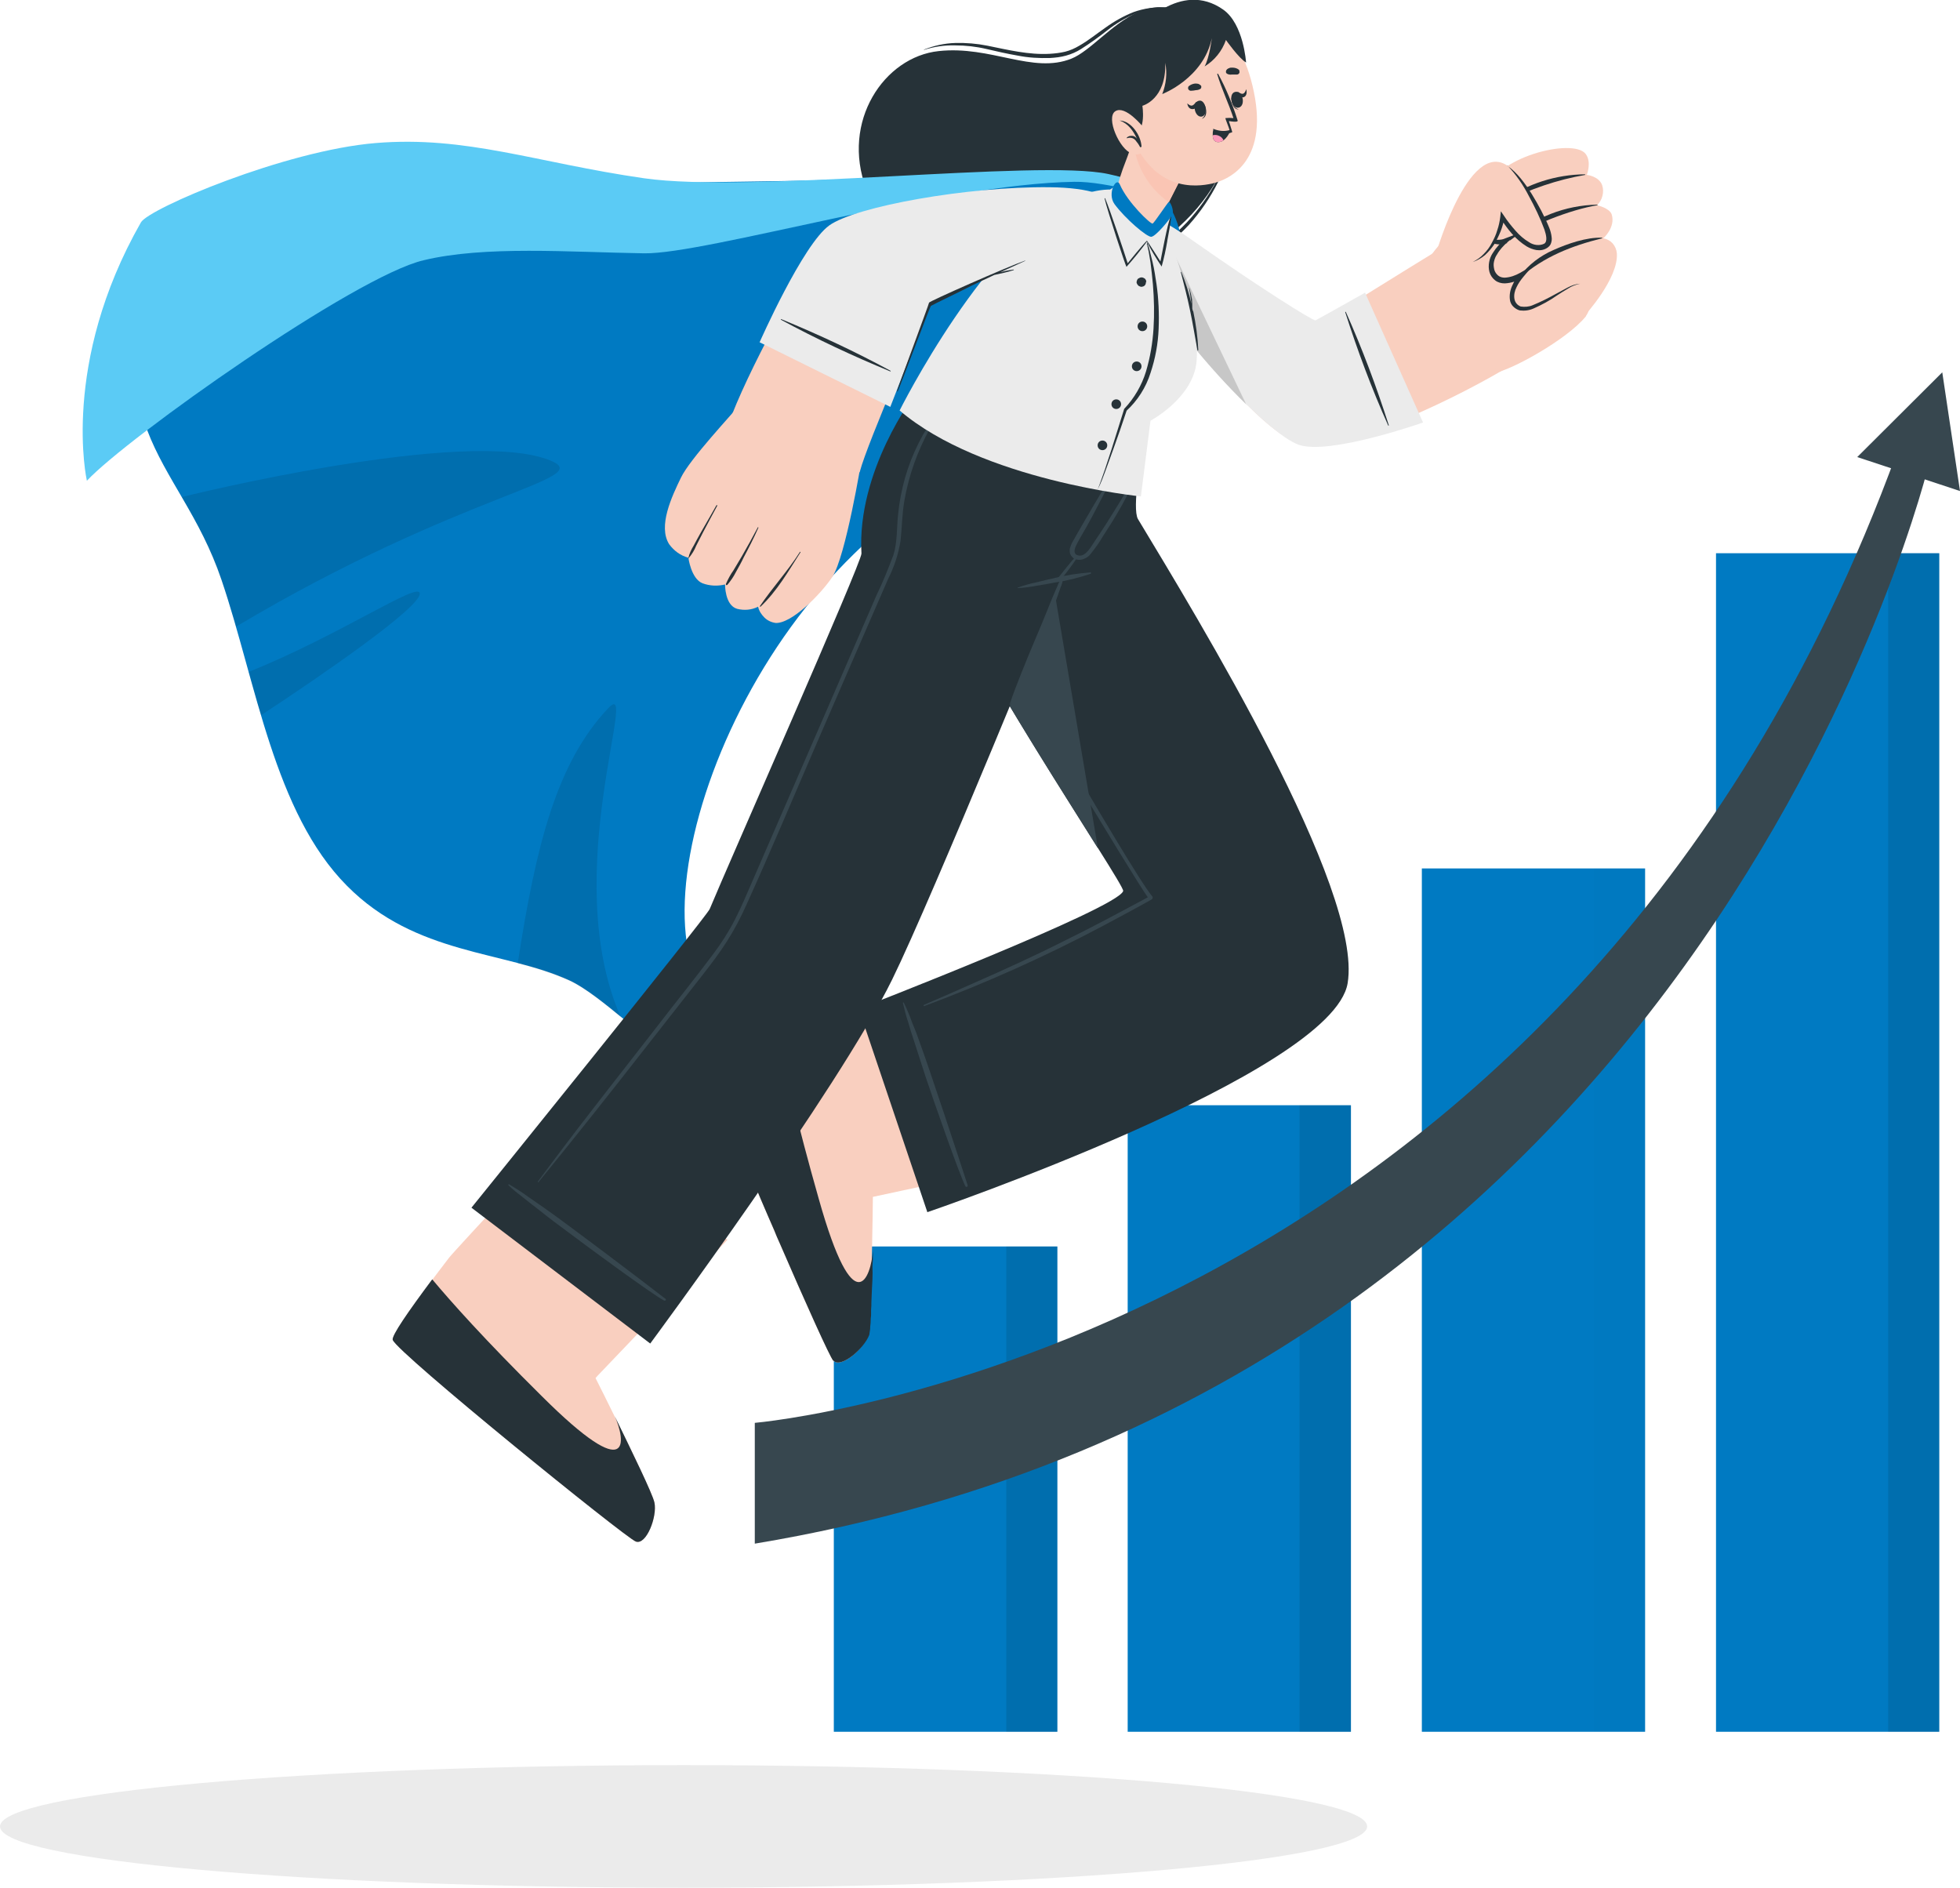 <?xml version="1.0" encoding="UTF-8"?> <!-- Creator: CorelDRAW --> <svg xmlns="http://www.w3.org/2000/svg" xmlns:xlink="http://www.w3.org/1999/xlink" xmlns:xodm="http://www.corel.com/coreldraw/odm/2003" xml:space="preserve" width="44.078mm" height="42.45mm" style="shape-rendering:geometricPrecision; text-rendering:geometricPrecision; image-rendering:optimizeQuality; fill-rule:evenodd; clip-rule:evenodd" viewBox="0 0 65.23 62.82"> <defs> <style type="text/css"> <![CDATA[ .str0 {stroke:#F9CFBF;stroke-width:0.11;stroke-miterlimit:22.926} .fil1 {fill:#007AC2;fill-rule:nonzero} .fil5 {fill:#263238;fill-rule:nonzero} .fil4 {fill:#37474F;fill-rule:nonzero} .fil6 {fill:#5BCBF5;fill-rule:nonzero} .fil8 {fill:#C7C7C7;fill-rule:nonzero} .fil0 {fill:#EBEBEB;fill-rule:nonzero} .fil7 {fill:#F9CFBF;fill-rule:nonzero} .fil9 {fill:#FAC5B4;fill-rule:nonzero} .fil10 {fill:#FF9BBC;fill-rule:nonzero} .fil3 {fill:black;fill-rule:nonzero;fill-opacity:0.012} .fil2 {fill:black;fill-rule:nonzero;fill-opacity:0.102} ]]> </style> </defs> <g id="Слой_x0020_1">  <g id="_2260874836400"> <path class="fil0" d="M22.75 62.82c12.56,0 22.75,-0.92 22.75,-2.04 0,-1.13 -10.18,-2.04 -22.75,-2.04 -12.56,0 -22.75,0.92 -22.75,2.04 0,1.13 10.18,2.04 22.75,2.04z"></path> <polygon class="fil1" points="44.96,36.78 37.53,36.78 37.53,57.63 44.96,57.63 "></polygon> <g> <polygon class="fil2" points="44.96,36.78 43.25,36.78 43.25,57.63 44.96,57.63 "></polygon> </g> <polygon class="fil1" points="54.75,28.9 47.32,28.9 47.32,57.63 54.75,57.63 "></polygon> <g> <polygon class="fil3" points="54.75,28.9 53.05,28.9 53.05,57.63 54.75,57.63 "></polygon> </g> <polygon class="fil1" points="35.19,41.48 27.75,41.48 27.75,57.63 35.19,57.63 "></polygon> <g> <polygon class="fil2" points="35.19,41.48 33.49,41.48 33.49,57.63 35.19,57.63 "></polygon> </g> <polygon class="fil1" points="64.54,18.41 57.11,18.41 57.11,57.63 64.54,57.63 "></polygon> <g> <polygon class="fil2" points="64.54,18.41 62.84,18.41 62.84,57.63 64.54,57.63 "></polygon> </g> <path class="fil4" d="M25.12 51.37l0 -4.02c0,0 27.07,-2.3 38.01,-32.29l1.09 0.28c0,0 -7.26,30.74 -39.1,36.03z"></path> <polygon class="fil4" points="65.23,16.34 61.81,15.21 64.64,12.39 "></polygon> <path class="fil5" d="M41.16 2.21c0.49,2.76 -1.13,5.75 -4.67,6.86 -3.22,1.01 -6.86,-0.66 -7.66,-2.78 -0.85,-2.25 0.6,-4.4 2.41,-4.59 1.74,-0.19 3.13,0.77 4.42,0.25 0.62,-0.25 1.31,-1.13 2.21,-1.55 1,-0.46 2.99,0.04 3.3,1.81z"></path> <path class="fil5" d="M30.15 8.18c0.91,0.71 1.98,1.18 3.12,1.36 1.14,0.18 2.3,0.09 3.4,-0.26 1.11,-0.33 2.11,-0.95 2.9,-1.8 0.77,-0.86 1.3,-1.91 1.52,-3.04 -0.27,1.11 -0.82,2.13 -1.59,2.96 -0.39,0.41 -0.83,0.77 -1.32,1.06 -0.49,0.29 -1.01,0.52 -1.55,0.68 -0.54,0.17 -1.1,0.27 -1.66,0.32 -1.13,0.1 -2.28,-0.07 -3.33,-0.49 -0.53,-0.2 -1.04,-0.47 -1.5,-0.8z"></path> <path class="fil5" d="M30.75 1.66c0.34,-0.11 0.69,-0.16 1.04,-0.15 0.35,0 0.7,0.04 1.04,0.12 0.34,0.08 0.69,0.16 1.04,0.22 0.35,0.07 0.71,0.09 1.07,0.08 0.18,-0.01 0.36,-0.03 0.54,-0.08 0.18,-0.05 0.34,-0.12 0.5,-0.22 0.3,-0.19 0.59,-0.4 0.87,-0.62 0.28,-0.22 0.58,-0.4 0.9,-0.54 0.33,-0.14 0.67,-0.21 1.03,-0.23 -0.36,-0.01 -0.71,0.04 -1.05,0.16 -0.33,0.13 -0.65,0.31 -0.94,0.52 -0.29,0.2 -0.57,0.43 -0.87,0.6 -0.15,0.09 -0.31,0.16 -0.47,0.2 -0.17,0.04 -0.34,0.06 -0.51,0.07 -0.7,0.04 -1.39,-0.13 -2.08,-0.27 -0.35,-0.07 -0.71,-0.1 -1.07,-0.09 -0.36,0.01 -0.71,0.09 -1.04,0.22z"></path> <path class="fil1" d="M5.71 7.33c0.34,-0.79 10.95,-1.18 19.97,-1.3l0.02 0c4.07,-0.05 7.98,-0.42 10.44,-0.3 1.57,0.08 2.4,0.65 2.59,0.87 0.6,0.73 1.71,3.06 -2.46,6 -3.15,2.23 -6.77,4.21 -9.46,7.62 -2.69,3.4 -4.2,7.7 -4.01,10.62 0.19,2.92 2.31,5.72 2.11,5.41 -0.06,-0.09 -0.85,-0.05 -1.96,-0.69 -1.35,-0.78 -2.93,-2.44 -3.99,-2.93 -2.17,-1 -5.11,-0.83 -7.41,-3.15 -2.43,-2.44 -3.02,-6.76 -4.18,-10.19 -1.4,-4.15 -4.63,-5.12 -1.67,-11.97z"></path> <path class="fil2" d="M7.86 20.85c-0.15,-0.53 -0.31,-1.05 -0.49,-1.55 -0.34,-0.96 -0.79,-1.89 -1.32,-2.76 0,0 9.51,-2.37 12.28,-1.21 1.52,0.63 -2.93,1.03 -10.47,5.52z"></path> <path class="fil2" d="M20.64 33.83c-0.62,-0.51 -1.21,-0.97 -1.68,-1.19 -0.56,-0.24 -1.14,-0.44 -1.73,-0.58 0.61,-3.95 1.3,-6.68 3.01,-8.49 1.09,-1.16 -1.66,5.5 0.41,10.26z"></path> <path class="fil2" d="M8.69 23.8c-0.14,-0.48 -0.28,-0.96 -0.41,-1.44 3.07,-1.24 5.67,-3.03 5.69,-2.61 0.03,0.46 -3.27,2.73 -5.28,4.05z"></path> <path class="fil6" d="M2.89 15.99c0,0 -0.88,-3.89 1.8,-8.59 0.26,-0.46 4.79,-2.39 7.81,-2.64 3.02,-0.25 5.33,0.65 8.92,1.17 3.59,0.52 13.15,-0.64 15.46,-0.14 1.59,0.34 1.84,0.83 1.84,0.83 0,0 -1.86,-0.59 -2.97,-0.57 -4.41,0.07 -12.25,2.41 -14.31,2.38 -2.51,-0.04 -5.3,-0.26 -7.34,0.23 -2.28,0.53 -9.88,5.91 -11.21,7.34z"></path> <path class="fil7" d="M27.73 45.28c-0.24,-0.27 -4.15,-9.24 -4.08,-9.68 0.02,-0.16 8.4,-2.74 8.4,-2.74l2.3 5.83 -5.3 1.14c0,0 -0.04,4.1 -0.16,4.58 -0.12,0.47 -0.91,1.14 -1.15,0.87z"></path> <path class="fil5" d="M27.73 45.28c-0.11,-0.12 -0.92,-1.92 -1.79,-3.93 -0.06,-0.13 -0.12,-0.27 -0.17,-0.4 -0.15,-0.34 -0.3,-0.69 -0.45,-1.04 -0.06,-0.13 -0.11,-0.27 -0.16,-0.4 -0.06,-0.13 -0.11,-0.27 -0.16,-0.4 -0.09,-0.2 -0.16,-0.4 -0.25,-0.59 -0.05,-0.13 -0.1,-0.25 -0.15,-0.37l-0.14 -0.36c-0.07,-0.18 -0.14,-0.34 -0.2,-0.5 -0.04,-0.11 -0.09,-0.21 -0.12,-0.32 -0.08,-0.2 -0.15,-0.38 -0.21,-0.54 -0.03,-0.08 -0.06,-0.16 -0.08,-0.23 -0.06,-0.18 -0.11,-0.32 -0.14,-0.42 -0.02,-0.05 -0.03,-0.11 -0.03,-0.16 0,-0.06 0.99,-0.46 2.27,-0.96 0.18,0.95 0.57,2.67 1.3,5.24 1.19,4.23 1.74,2.57 1.8,1.73 0,-0.01 0,-0.02 0,-0.02 0,0.05 0,0.1 0,0.15l0 0.01c0,0.09 0,0.19 -0.01,0.28 -0.01,0.09 0,0.2 0,0.31 0,0.16 -0.01,0.34 -0.02,0.5 -0.01,0.16 -0.01,0.32 -0.02,0.47 0,0.09 0,0.17 -0.01,0.26 0,0.04 0,0.08 0,0.12 0,0.04 0,0.11 -0.01,0.16 0,0.11 -0.01,0.21 -0.02,0.29 0,0.02 0,0.04 0,0.06 -0.01,0.07 -0.02,0.14 -0.03,0.2 -0.17,0.46 -0.95,1.13 -1.19,0.86z"></path> <path class="fil5" d="M30.86 40.33l-2.28 -6.76c0,0 8.65,-3.35 8.8,-3.92 0.06,-0.22 -5.61,-8.51 -6.66,-11.71 -0.7,-2.13 1.03,-4.48 1.03,-4.48l6.24 1.67c0,0 -0.32,1.78 -0.12,2.14 1.97,3.27 7.5,12.31 6.98,15.45 -0.5,3.01 -13.99,7.62 -13.99,7.62z"></path> <path class="fil4" d="M32.21 39.46c-0.25,-0.78 -1.3,-3.96 -1.59,-4.74 -0.08,-0.23 -0.16,-0.45 -0.26,-0.68 -0.08,-0.23 -0.17,-0.45 -0.28,-0.67 -0,-0 -0,-0.01 -0.01,-0.01 -0,-0 -0.01,-0 -0.01,-0 -0,0 -0.01,0 -0.01,0.01 -0,0 -0,0.01 -0,0.01 0.05,0.21 0.1,0.42 0.17,0.62 0.06,0.21 0.12,0.41 0.19,0.61 0.13,0.4 0.26,0.81 0.39,1.21 0.26,0.78 1.12,3.24 1.33,3.66 0.02,0.03 0.08,0.02 0.07,-0.02z"></path> <path class="fil4" d="M38.34 29.82c-0.75,-0.9 -6.05,-10.21 -6.32,-10.76 -0.28,-0.5 -0.49,-1.03 -0.64,-1.58 -0.26,-1.21 0.13,-2.48 0.65,-3.57 0,-0.01 0,-0.01 -0,-0.02 -0,-0.01 -0.01,-0.01 -0.01,-0.01 -0.01,-0 -0.01,-0 -0.02,-0 -0.01,0 -0.01,0 -0.02,0.01 -0.52,0.95 -0.89,2.02 -0.81,3.12 0.05,0.56 0.2,1.1 0.45,1.6 0.26,0.55 0.54,1.08 0.81,1.62 0.56,1.11 5.38,9.12 5.77,9.63 -0.93,0.5 -1.86,1 -2.8,1.46 -0.97,0.49 -1.96,0.94 -2.96,1.38 -0.56,0.25 -1.13,0.5 -1.69,0.74 -0.02,0.01 -0.01,0.05 0.01,0.04 2.04,-0.76 4.03,-1.65 5.95,-2.67 0.54,-0.29 1.09,-0.58 1.62,-0.88 0.01,-0.01 0.01,-0.01 0.02,-0.02 0,-0.01 0.01,-0.02 0.01,-0.03 0,-0.01 -0,-0.02 -0,-0.03 -0,-0.01 -0.01,-0.02 -0.01,-0.02z"></path> <path class="fil4" d="M36.54 28.23c-1.6,-2.56 -5.03,-7.87 -5.82,-10.29 -0.7,-2.13 1.03,-4.48 1.03,-4.48l2.4 0.65 2.39 14.12z"></path> <path class="fil7" d="M21.16 51.3c-0.34,-0.13 -7.94,-6.29 -8.08,-6.71 -0.06,-0.16 0.78,-1.32 1.83,-2.69l0.03 -0.04c0.22,-0.28 4.38,-4.74 4.38,-4.74l4.89 4.14 -4.32 4.52 -0.07 0.08c0,0 1.85,3.66 1.96,4.14 0.11,0.48 -0.29,1.43 -0.62,1.3z"></path> <path class="fil5" d="M14.38 42.58c-0.79,1.06 -1.36,1.88 -1.31,2.01 0.14,0.42 7.74,6.58 8.09,6.71 0.35,0.13 0.72,-0.83 0.62,-1.3 -0.06,-0.29 -0.78,-1.76 -1.32,-2.87 0.35,0.78 0.61,2.36 -2.43,-0.67 -1.9,-1.88 -3.02,-3.14 -3.64,-3.88z"></path> <path class="fil5" d="M37.98 15.13c0,0 -1.45,3.37 -2.63,4.13 0,0 -4.3,10.57 -5.66,13.34 -1.8,3.67 -8.05,12.11 -8.05,12.11l-5.95 -4.52c0,0 7.83,-9.69 7.93,-9.94 0.57,-1.38 5.07,-11.56 5.05,-11.83 -0.16,-2.76 1.78,-5.3 1.78,-5.3l7.52 2.02z"></path> <path class="fil4" d="M35.32 19.26c-0.06,0.08 -0.1,0.16 -0.13,0.25 -0.04,0.08 -0.07,0.16 -0.11,0.25 -0.07,0.16 -0.14,0.34 -0.21,0.51 -0.14,0.35 -0.29,0.71 -0.44,1.06 -0.15,0.36 -0.3,0.71 -0.44,1.07 -0.14,0.36 -0.28,0.7 -0.39,1.05 0,0.01 0.02,0.02 0.02,0 0.19,-0.32 0.35,-0.68 0.51,-1.03 0.16,-0.35 0.31,-0.7 0.46,-1.05 0.15,-0.35 0.29,-0.71 0.43,-1.07 0.07,-0.16 0.13,-0.33 0.19,-0.5 0.03,-0.09 0.06,-0.17 0.09,-0.26 0.04,-0.09 0.07,-0.18 0.07,-0.28 -0,-0.01 -0.01,-0.01 -0.01,-0.02 -0,-0 -0.01,-0.01 -0.02,-0.01 -0.01,-0 -0.01,-0 -0.02,0 -0.01,0 -0.01,0.01 -0.02,0.01z"></path> <path class="fil4" d="M37.92 15.63c-0.48,0.78 -0.94,1.58 -1.46,2.34 -0.11,0.16 -0.23,0.39 -0.4,0.49 -0.04,0.02 -0.08,0.03 -0.12,0.03 -0.04,0 -0.08,-0.01 -0.12,-0.03 -0.1,-0.07 -0.05,-0.21 -0.01,-0.3 0.1,-0.21 0.23,-0.41 0.34,-0.61 0.11,-0.2 0.24,-0.43 0.35,-0.65 0.26,-0.49 0.5,-0.97 0.76,-1.46 0.01,-0.01 -0.01,-0.03 -0.02,-0.01 -0.27,0.47 -0.58,0.93 -0.85,1.4l-0.42 0.72 -0.2 0.35c-0.06,0.1 -0.12,0.2 -0.15,0.31 -0.02,0.04 -0.02,0.08 -0.02,0.13 0,0.04 0.01,0.09 0.03,0.12 0.02,0.04 0.05,0.07 0.08,0.1 0.03,0.03 0.07,0.05 0.12,0.06 0.09,0.02 0.18,0.01 0.26,-0.03 0.08,-0.03 0.16,-0.09 0.21,-0.16 0.15,-0.19 0.29,-0.38 0.41,-0.59 0.14,-0.22 0.28,-0.43 0.41,-0.65 0.3,-0.5 0.57,-1.02 0.8,-1.56 0,-0 -0.01,-0.01 -0.01,-0z"></path> <path class="fil4" d="M35.8 18.53c-0.12,0.1 -0.57,0.69 -0.6,0.72 -0.03,0.03 0.06,0.07 0.08,0.06 0.21,-0.24 0.4,-0.5 0.58,-0.77 0,-0.01 -0.05,-0.03 -0.06,-0.02z"></path> <path class="fil4" d="M36.28 19.05c-0.4,0.03 -0.81,0.09 -1.2,0.19 -0.2,0.04 -0.39,0.09 -0.59,0.14 -0.21,0.04 -0.41,0.1 -0.61,0.17 -0,0 -0,0 -0.01,0 -0,0 -0,0 -0,0.01 0,0 0,0.01 0,0.01 0,0 0,0 0.01,0 0.21,-0.01 0.42,-0.04 0.63,-0.08 0.19,-0.03 0.38,-0.06 0.57,-0.1 0.41,-0.06 0.81,-0.16 1.2,-0.29 0.01,-0 0.02,-0 0.02,-0.01 0.01,-0.01 0.01,-0.01 0.01,-0.02 -0,-0.01 -0,-0.01 -0.01,-0.02 -0.01,-0.01 -0.01,-0.01 -0.02,-0.01z"></path> <path class="fil4" d="M22.13 43.21c-0.65,-0.51 -3.31,-2.52 -4,-3 -0.2,-0.14 -0.4,-0.28 -0.59,-0.41 -0.19,-0.14 -0.4,-0.27 -0.6,-0.39 -0,-0 -0.01,-0 -0.01,-0 -0,0 -0.01,0 -0.01,0.01 -0,0 -0,0.01 -0,0.01 0,0 0,0.01 0,0.01 0.15,0.15 0.32,0.28 0.49,0.41 0.16,0.13 0.34,0.27 0.51,0.4 0.32,0.26 0.67,0.52 1.01,0.77 0.66,0.5 2.76,2.04 3.17,2.26 0.05,0.02 0.08,-0.03 0.05,-0.06z"></path> <path class="fil4" d="M31.23 13.68c-0.5,0.67 -0.88,1.42 -1.11,2.22 -0.11,0.4 -0.19,0.8 -0.23,1.21 -0.05,0.46 -0.02,0.93 -0.16,1.37 -0.17,0.45 -0.35,0.9 -0.56,1.33l-0.59 1.36 -1.17 2.7 -2.36 5.43c-0.19,0.44 -0.37,0.87 -0.59,1.3 -0.21,0.41 -0.46,0.8 -0.74,1.17 -0.58,0.78 -1.2,1.54 -1.79,2.31 -1.2,1.55 -2.42,3.08 -3.59,4.65l-0.44 0.59c-0.01,0.01 0,0.03 0.02,0.02 1.24,-1.52 2.46,-3.06 3.67,-4.61 0.61,-0.77 1.21,-1.55 1.82,-2.32 0.27,-0.35 0.54,-0.7 0.78,-1.08 0.25,-0.39 0.47,-0.81 0.66,-1.24 0.81,-1.78 1.57,-3.6 2.35,-5.4 0.78,-1.8 1.57,-3.62 2.36,-5.43 0.2,-0.4 0.34,-0.82 0.41,-1.26 0.05,-0.45 0.05,-0.9 0.13,-1.35 0.15,-0.85 0.44,-1.66 0.86,-2.41 0.1,-0.19 0.22,-0.37 0.34,-0.54 0.02,-0.03 -0.02,-0.06 -0.04,-0.03z"></path> <path class="fil7" d="M37.7 8.42c2.05,3.33 4.64,6.38 5.84,6.4 1.61,0.03 5.03,-1.62 6.72,-2.65 0.5,-0.3 -1.92,-4.13 -2.46,-3.81 -0.65,0.39 -3.94,2.45 -4.02,2.47 -0.16,0.04 -3.87,-2.49 -4.74,-3.12 -1.46,-1.05 -2.25,-0.76 -1.34,0.71z"></path> <path class="fil7 str0" d="M52.73 10.5c-0.61,0.75 -2.47,1.78 -3.02,1.86 -0.54,0.08 -2.41,-3.02 -2.21,-3.55 0.2,-0.53 2.47,-2.88 3.44,-3.08 0.97,-0.2 2.42,3.99 1.79,4.76z"></path> <path class="fil7" d="M49.52 6.35c-0.07,0.51 0.57,0.3 0.57,0.3 0,0 -0.85,0.52 -0.72,1.07 0.13,0.55 0.89,0.26 0.94,0.24 -0.05,0.03 -0.81,0.52 -0.63,1.06 0.18,0.54 0.91,0.16 0.96,0.13 -0.03,0.04 -0.48,0.57 -0.24,0.95 0.4,0.65 1.57,-0.67 2.19,-0.68 0,0 0.14,1.05 0.15,1.08 0,0 1.13,-1.23 1.07,-2.07 -0.01,-0.12 -0.06,-0.24 -0.14,-0.33 -0.08,-0.09 -0.19,-0.15 -0.31,-0.17 0,0 0.41,-0.36 0.28,-0.79 -0.07,-0.22 -0.49,-0.31 -0.49,-0.31 0.09,-0.09 0.15,-0.19 0.18,-0.31 0.03,-0.12 0.03,-0.24 -0.01,-0.36 -0.11,-0.3 -0.51,-0.34 -0.51,-0.34 0,0 0.17,-0.43 -0.04,-0.7 -0.43,-0.55 -3.09,0.14 -3.25,1.23z"></path> <path class="fil5" d="M52.75 5.81c0.01,0 0.01,-0.01 0,-0.01 -0.97,0.01 -1.91,0.31 -2.7,0.87 -0.02,0.02 0,0.07 0.03,0.05 0.84,-0.43 1.75,-0.74 2.68,-0.9z"></path> <path class="fil5" d="M53.16 6.83c0.01,0 0.01,-0.02 0,-0.02 -1.07,0.02 -2.09,0.42 -2.89,1.13 -0.03,0.03 -0.03,0.08 0,0.05 0.57,-0.46 2.01,-1.02 2.89,-1.16z"></path> <path class="fil5" d="M50.6 9.23c0.79,-0.69 1.71,-1.05 2.72,-1.3 0.01,0 0,-0.02 0,-0.02 -0.52,-0.02 -1.15,0.2 -1.62,0.41 -0.44,0.19 -0.83,0.49 -1.12,0.87 -0.02,0.02 0,0.05 0.02,0.03z"></path> <path class="fil5" d="M50.09 6.65c-0.15,0.11 -0.3,0.24 -0.43,0.38 -0.13,0.13 -0.23,0.29 -0.28,0.47 -0.02,0.08 -0.01,0.17 0.04,0.24 0.04,0.07 0.11,0.14 0.18,0.18 0.08,0.04 0.16,0.06 0.25,0.06 0.09,0 0.17,-0.01 0.25,-0.05l0.4 -0.15 -0.32 0.27c-0.14,0.12 -0.27,0.26 -0.36,0.42 -0.05,0.07 -0.08,0.15 -0.1,0.24 -0.02,0.09 -0.01,0.17 0.01,0.26 0.02,0.08 0.07,0.15 0.13,0.2 0.06,0.05 0.14,0.07 0.22,0.07 0.18,-0.01 0.35,-0.07 0.51,-0.16l0.43 -0.25 -0.32 0.38c-0.09,0.11 -0.17,0.22 -0.23,0.35 -0.06,0.12 -0.09,0.25 -0.07,0.38 0.01,0.06 0.03,0.11 0.07,0.16 0.04,0.05 0.09,0.08 0.14,0.1 0.13,0.02 0.27,0.01 0.39,-0.04 0.27,-0.11 0.53,-0.24 0.78,-0.38 0.13,-0.07 0.26,-0.14 0.39,-0.21 0.13,-0.07 0.27,-0.12 0.42,-0.13 -0.14,0.03 -0.28,0.08 -0.4,0.16 -0.12,0.07 -0.25,0.15 -0.37,0.23 -0.24,0.17 -0.5,0.31 -0.77,0.43 -0.15,0.07 -0.31,0.09 -0.47,0.07 -0.08,-0.02 -0.16,-0.07 -0.22,-0.13 -0.06,-0.06 -0.1,-0.14 -0.11,-0.23 -0.02,-0.16 0.01,-0.32 0.08,-0.47 0.06,-0.14 0.15,-0.27 0.24,-0.39l0.11 0.12c-0.18,0.12 -0.38,0.19 -0.6,0.2 -0.12,0 -0.23,-0.03 -0.32,-0.1 -0.09,-0.07 -0.16,-0.17 -0.19,-0.28 -0.03,-0.11 -0.03,-0.22 -0.01,-0.33 0.02,-0.11 0.06,-0.21 0.12,-0.3 0.11,-0.18 0.25,-0.33 0.41,-0.46l0.07 0.13c-0.1,0.04 -0.21,0.05 -0.31,0.04 -0.11,-0.01 -0.21,-0.04 -0.3,-0.09 -0.09,-0.06 -0.16,-0.14 -0.21,-0.23 -0.05,-0.1 -0.06,-0.21 -0.04,-0.31 0.06,-0.19 0.17,-0.36 0.32,-0.49 0.14,-0.13 0.3,-0.25 0.47,-0.35z"></path> <path class="fil7" d="M47.82 8.35c0,0 1.15,-3.94 2.47,-2.74 0.39,0.36 1.58,2.3 1.19,2.54 -0.5,0.32 -1.14,-0.4 -1.48,-0.91 0,0 -0.2,1.4 -1.22,1.54 -0.19,0.02 -0.38,-0 -0.55,-0.08 -0.17,-0.08 -0.32,-0.2 -0.42,-0.35z"></path> <path class="fil5" d="M50.17 5.52c0.17,0.12 0.32,0.27 0.45,0.43 0.13,0.16 0.25,0.33 0.36,0.51 0.22,0.36 0.42,0.73 0.58,1.12 0.04,0.1 0.07,0.21 0.08,0.32 0.01,0.06 -0,0.13 -0.02,0.19 -0.02,0.07 -0.07,0.12 -0.13,0.16 -0.11,0.07 -0.23,0.09 -0.36,0.07 -0.11,-0.02 -0.22,-0.06 -0.32,-0.12 -0.18,-0.11 -0.35,-0.26 -0.49,-0.42 -0.14,-0.16 -0.26,-0.33 -0.38,-0.51l0.13 -0.03c-0.03,0.16 -0.07,0.31 -0.13,0.46 -0.06,0.15 -0.13,0.29 -0.21,0.43 -0.09,0.13 -0.19,0.25 -0.31,0.36 -0.12,0.1 -0.26,0.18 -0.41,0.23 0.14,-0.07 0.27,-0.16 0.37,-0.27 0.11,-0.11 0.2,-0.23 0.27,-0.37 0.07,-0.13 0.14,-0.27 0.18,-0.42 0.05,-0.14 0.08,-0.29 0.1,-0.44l0.02 -0.19 0.11 0.16c0.11,0.17 0.24,0.33 0.38,0.49 0.13,0.15 0.28,0.28 0.45,0.38 0.07,0.05 0.16,0.08 0.24,0.09 0.09,0.01 0.18,-0 0.26,-0.04 0.12,-0.07 0.07,-0.29 0.01,-0.47 -0.07,-0.19 -0.15,-0.38 -0.24,-0.57 -0.09,-0.19 -0.18,-0.37 -0.28,-0.55 -0.19,-0.37 -0.43,-0.72 -0.72,-1.02z"></path> <path class="fil0" d="M45.43 9.74l1.93 4.32c0,0 -3.12,1.1 -4.14,0.74 -1.02,-0.36 -3.89,-3.39 -5.26,-5.75 -1.37,-2.35 -0.56,-2.66 1.7,-1.07 2.26,1.59 4.05,2.71 4.12,2.68 0.07,-0.03 1.65,-0.92 1.65,-0.92z"></path> <path class="fil5" d="M44.79 10.38c0,-0.01 -0.03,0 -0.02,0.01 0.41,1.28 0.88,2.54 1.43,3.77 0,0.01 0.03,0 0.02,-0.01 -0.41,-1.28 -0.88,-2.54 -1.43,-3.77z"></path> <path class="fil8" d="M41.49 13.47c-1.22,-1.18 -2.67,-2.94 -3.54,-4.42 -1.11,-1.9 -0.79,-2.47 0.57,-1.77l2.96 6.19z"></path> <path class="fil0" d="M38.29 13.99l-0.32 2.53c0,0 -5.3,-0.53 -8.03,-2.86 0,0 2.92,-5.85 5.88,-7.1 1.48,-0.63 2.61,-0.02 3.01,1.07 0.1,0.28 1.24,3.37 0.96,4.61 -0.24,1.09 -1.5,1.76 -1.5,1.76z"></path> <path class="fil5" d="M38.18 8.15l-0.01 -0.05 0 -0.02c0,0 0.01,-0.01 0.01,0l0.01 0.02c0.01,0.03 0.02,0.06 0.03,0.09 0.02,0.06 0.04,0.12 0.05,0.18 0.03,0.12 0.06,0.24 0.09,0.36 0.06,0.24 0.09,0.49 0.13,0.73 0.07,0.49 0.09,0.99 0.07,1.48 -0.02,0.5 -0.11,0.99 -0.27,1.47 -0.15,0.48 -0.43,0.92 -0.8,1.26l0.01 -0.02c-0.15,0.45 -0.3,0.89 -0.46,1.33l-0.24 0.66c-0.08,0.22 -0.16,0.44 -0.27,0.65 0.09,-0.22 0.16,-0.44 0.24,-0.66l0.22 -0.67 0.42 -1.34 0 -0.01 0.01 -0.01c0.33,-0.35 0.58,-0.78 0.72,-1.24 0.14,-0.47 0.22,-0.95 0.25,-1.43 0.03,-0.49 0.02,-0.97 -0.02,-1.46 -0.02,-0.24 -0.05,-0.49 -0.08,-0.73 -0.02,-0.12 -0.04,-0.24 -0.06,-0.36l-0.04 -0.18c0,-0.03 -0.01,-0.06 -0.02,-0.09 0,-0.01 0,-0.01 0,-0.02 0,0 0,0.01 0,0.02l0 0.04z"></path> <path class="fil5" d="M39.7 10.35l-0.02 -0.08c0,-0.1 -0,-0.21 -0.01,-0.31 -0.02,-0.12 -0.05,-0.25 -0.09,-0.37 0,-0.01 -0.01,0 -0.01,0 0.04,0.17 0.06,0.35 0.08,0.52 -0.08,-0.36 -0.19,-0.71 -0.33,-1.05 0,-0 -0,-0 -0,-0.01 -0,-0 -0,-0 -0.01,-0 -0,0 -0,0 -0.01,0 -0,0 -0,0 -0,0.01 0.11,0.43 0.22,0.85 0.31,1.29 0.09,0.43 0.16,0.86 0.24,1.3 0,0.02 0.03,0.01 0.03,0 -0.02,-0.44 -0.08,-0.87 -0.17,-1.3z"></path> <path class="fil5" d="M38.14 9.38c0,0.03 -0.01,0.06 -0.02,0.09 -0.02,0.03 -0.04,0.05 -0.07,0.06 -0.03,0.01 -0.06,0.02 -0.09,0.01 -0.03,-0.01 -0.06,-0.02 -0.08,-0.04 -0.02,-0.02 -0.04,-0.05 -0.05,-0.08 -0.01,-0.03 -0,-0.06 0.01,-0.09 0.01,-0.03 0.03,-0.06 0.06,-0.07 0.03,-0.02 0.06,-0.03 0.09,-0.03 0.04,0 0.08,0.02 0.11,0.04 0.03,0.03 0.05,0.07 0.05,0.11z"></path> <path class="fil5" d="M38.02 11.02c0.09,0 0.16,-0.07 0.16,-0.16 0,-0.09 -0.07,-0.16 -0.16,-0.16 -0.09,0 -0.16,0.07 -0.16,0.16 0,0.09 0.07,0.16 0.16,0.16z"></path> <path class="fil5" d="M37.15 13.61c0.09,0 0.16,-0.07 0.16,-0.16 0,-0.09 -0.07,-0.16 -0.16,-0.16 -0.09,0 -0.16,0.07 -0.16,0.16 0,0.09 0.07,0.16 0.16,0.16z"></path> <path class="fil5" d="M36.69 14.98c0.09,0 0.16,-0.07 0.16,-0.16 0,-0.09 -0.07,-0.16 -0.16,-0.16 -0.09,0 -0.16,0.07 -0.16,0.16 0,0.09 0.07,0.16 0.16,0.16z"></path> <path class="fil5" d="M37.83 12.35c0.09,0 0.16,-0.07 0.16,-0.16 0,-0.09 -0.07,-0.16 -0.16,-0.16 -0.09,0 -0.16,0.07 -0.16,0.16 0,0.09 0.07,0.16 0.16,0.16z"></path> <path class="fil7" d="M35.06 6.27c-3.85,0.01 -6.87,0.83 -7.57,1.71 -0.58,0.72 -2.37,3.89 -3.13,5.82 -0.21,0.54 4.11,2.48 4.26,1.88 0.24,-0.93 2.21,-5.45 2.23,-5.53 0.04,-0.16 3.91,-1.75 4.9,-2.11 1.81,-0.68 1.35,-1.78 -0.69,-1.77z"></path> <path class="fil7" d="M25.81 20.73c-0.14,-0.02 -0.27,-0.08 -0.37,-0.18 -0.1,-0.1 -0.18,-0.22 -0.21,-0.36 -0.22,0.11 -0.46,0.13 -0.7,0.07 -0.41,-0.12 -0.4,-0.81 -0.4,-0.81 -0.25,0.06 -0.51,0.05 -0.75,-0.04 -0.38,-0.15 -0.47,-0.85 -0.47,-0.85 -0.26,-0.07 -0.48,-0.23 -0.64,-0.45 -0.38,-0.6 0.09,-1.59 0.39,-2.21 0.3,-0.63 1.72,-2.13 1.96,-2.44l4.05 1.86c0,0 -0.52,3.19 -0.97,3.88 -0.39,0.58 -1.37,1.58 -1.91,1.53z"></path> <path class="fil5" d="M25.31 20.19c0.55,-0.52 0.92,-1.17 1.33,-1.81 0.01,-0.01 -0.01,-0.03 -0.02,-0.01 -0.4,0.63 -0.91,1.18 -1.33,1.8 -0,0 -0,0.01 -0,0.01 0,0 0,0.01 0.01,0.01 0,0 0.01,0 0.01,0 0,-0 0.01,-0 0.01,-0.01z"></path> <path class="fil5" d="M24.2 19.47c0.11,-0.13 0.21,-0.27 0.29,-0.43 0.09,-0.16 0.18,-0.32 0.26,-0.49 0.17,-0.32 0.34,-0.65 0.49,-0.99 0,-0.01 -0.01,-0.03 -0.02,-0.01 -0.17,0.32 -0.35,0.65 -0.53,0.96 -0.09,0.16 -0.19,0.31 -0.28,0.47 -0.1,0.14 -0.18,0.29 -0.25,0.45 -0,0.01 -0.01,0.01 -0,0.02 0,0.01 0.01,0.01 0.01,0.02 0.01,0 0.01,0.01 0.02,0 0.01,-0 0.01,-0.01 0.02,-0.01z"></path> <path class="fil5" d="M22.93 18.56c0.1,-0.12 0.18,-0.25 0.24,-0.4 0.08,-0.15 0.15,-0.3 0.23,-0.45 0.16,-0.3 0.31,-0.59 0.47,-0.88 0,-0 0,-0.01 0,-0.01 -0,-0 -0,-0.01 -0.01,-0.01 -0,-0 -0.01,-0 -0.01,-0 -0,0 -0.01,0 -0.01,0.01 -0.16,0.29 -0.34,0.59 -0.51,0.89 -0.08,0.14 -0.16,0.29 -0.24,0.44 -0.08,0.13 -0.15,0.27 -0.18,0.42 0,0 0.01,0.01 0.01,0.01z"></path> <path class="fil0" d="M29.63 13.54l-4.35 -2.15c0,0 1.44,-3.26 2.32,-3.89 0.88,-0.63 4.61,-1.3 7.33,-1.27 2.76,0.03 2.88,1.12 0.28,2.06 -2.6,0.95 -4.27,1.81 -4.28,1.88 -0.01,0.07 -1.3,3.37 -1.3,3.37z"></path> <path class="fil5" d="M29.87 13.04c0.19,-0.45 1.08,-2.84 1.11,-2.86 0.06,-0.04 1.06,-0.52 1.35,-0.67 0.25,-0.12 0.5,-0.24 0.76,-0.36 0.21,-0.05 0.43,-0.09 0.64,-0.16 0,-0 0,-0 0.01,-0 0,-0 0,-0 0,-0.01 0,-0 -0,-0.01 -0,-0.01 -0,-0 -0,-0 -0.01,-0 -0.15,0.02 -0.3,0.05 -0.44,0.09l0.83 -0.38c0,0 0,-0.01 0,-0.01 -0.63,0.22 -3.2,1.36 -3.2,1.4 -0,0.04 -1.05,2.86 -1.06,2.92 -0.01,0.03 0.02,0.06 0.02,0.05z"></path> <path class="fil5" d="M29.63 12.36c0.01,0 0.02,-0.02 0.01,-0.02 -1.18,-0.64 -2.4,-1.21 -3.64,-1.72 -0.01,0 -0.02,0.02 -0.01,0.02 1.18,0.64 2.4,1.21 3.64,1.72z"></path> <path class="fil7" d="M37.1 6.52c0,0.16 0.49,1.36 1.2,1.51 0.24,0.05 0.55,-1.22 0.55,-1.22l0.05 -0.09 0.63 -1.24 -1.29 -1.38 -0.19 -0.19c0,0 -0.15,0.35 -0.32,0.79 -0.01,0.02 -0.02,0.04 -0.03,0.06 -0.01,0.02 -0.02,0.05 -0.03,0.07 -0.03,0.06 -0.06,0.13 -0.08,0.2 -0.03,0.07 -0.04,0.1 -0.06,0.16l-0.06 0.16c-0.15,0.38 -0.27,0.76 -0.36,1.16z"></path> <path class="fil9" d="M37.72 4.71c0.04,0.4 0.16,0.79 0.37,1.14 0.2,0.35 0.48,0.65 0.81,0.88l0.63 -1.24 -1.29 -1.38 -0.19 -0.19c0,0 -0.15,0.35 -0.33,0.79z"></path> <path class="fil7" d="M41.73 3.06c0.49,2.38 -0.89,2.94 -1.4,3.05 -0.47,0.1 -2.07,0.36 -2.8,-1.96 -0.73,-2.32 0.22,-3.3 1.28,-3.57 1.06,-0.27 2.43,0.1 2.92,2.48z"></path> <path class="fil5" d="M40.93 4.39c-0.05,0.11 -0.12,0.21 -0.21,0.28 -0.05,0.04 -0.12,0.06 -0.18,0.06 -0.14,0 -0.18,-0.12 -0.18,-0.23 -0,-0.06 0,-0.12 0.02,-0.18 0.18,0.08 0.37,0.1 0.56,0.06z"></path> <path class="fil10" d="M40.72 4.67c-0.05,0.04 -0.12,0.06 -0.18,0.06 -0.14,0 -0.18,-0.12 -0.18,-0.23 0.07,-0.02 0.15,-0.01 0.21,0.02 0.07,0.03 0.12,0.08 0.15,0.15z"></path> <path class="fil5" d="M41.16 2.48c-0.05,0 -0.11,0 -0.16,0 -0.06,0.01 -0.12,-0 -0.17,-0.03 -0.01,-0.01 -0.03,-0.03 -0.03,-0.05 -0,-0.02 -0,-0.04 0.01,-0.06 0.02,-0.03 0.05,-0.06 0.09,-0.07 0.03,-0.02 0.07,-0.02 0.11,-0.02 0.08,-0 0.16,0.02 0.22,0.07 0.01,0.01 0.02,0.03 0.02,0.05 0,0.02 0,0.04 -0,0.05 -0.01,0.02 -0.02,0.03 -0.03,0.04 -0.01,0.01 -0.03,0.02 -0.05,0.02z"></path> <path class="fil5" d="M39.64 3.02c0.05,-0 0.11,-0.01 0.16,-0.02 0.06,0 0.12,-0.02 0.16,-0.05 0.01,-0.01 0.02,-0.03 0.02,-0.05 0,-0.02 -0,-0.04 -0.01,-0.05 -0.03,-0.03 -0.06,-0.05 -0.09,-0.06 -0.04,-0.01 -0.07,-0.01 -0.11,-0.01 -0.08,0.01 -0.15,0.04 -0.21,0.09 -0.01,0.01 -0.02,0.03 -0.02,0.05 -0,0.02 0,0.04 0.01,0.05 0.01,0.02 0.02,0.03 0.04,0.04 0.02,0.01 0.03,0.01 0.05,0.01z"></path> <path class="fil5" d="M40.09 3.48c0,0 -0.01,0.01 -0.01,0.02 0.04,0.16 0.06,0.35 -0.07,0.44 0,0 0,0.01 0,0.01 0.18,-0.07 0.15,-0.32 0.08,-0.46z"></path> <path class="fil5" d="M39.91 3.35c-0.26,0.04 -0.16,0.56 0.08,0.53 0.24,-0.04 0.14,-0.57 -0.08,-0.53z"></path> <path class="fil5" d="M39.81 3.39c-0.04,0.04 -0.07,0.1 -0.13,0.12 -0.06,0.02 -0.12,-0.03 -0.17,-0.07 0.02,0.1 0.07,0.2 0.19,0.19 0.11,-0 0.15,-0.11 0.16,-0.21 -0.01,-0.01 -0.03,-0.04 -0.05,-0.02z"></path> <path class="fil5" d="M40.98 3.25c0,0 0.01,0 0.01,0.01 0.02,0.16 0.08,0.35 0.24,0.38 -0.18,0.02 -0.25,-0.23 -0.25,-0.39z"></path> <path class="fil5" d="M41.1 3.06c0.26,-0.07 0.37,0.45 0.13,0.52 -0.24,0.06 -0.36,-0.46 -0.13,-0.52z"></path> <path class="fil5" d="M41.21 3.07c0.05,0.02 0.1,0.06 0.15,0.05 0.05,-0.01 0.09,-0.07 0.11,-0.14 0,0 0,0 0.01,0 0.02,0.1 0.01,0.21 -0.08,0.25 -0.09,0.04 -0.16,-0.04 -0.21,-0.13 -0.01,-0.01 0,-0.05 0.02,-0.04z"></path> <path class="fil5" d="M40.9 4.04c0,0 0.08,0.24 0.11,0.35 0,0.01 -0.02,0.02 -0.06,0.03 -0.09,0.04 -0.2,0.05 -0.3,0.03 -0.1,-0.02 -0.19,-0.06 -0.27,-0.13 -0,-0 -0,-0 -0.01,-0.01 -0,-0 0,-0.01 0,-0.01 0,-0 0,-0 0.01,-0.01 0,-0 0.01,0 0.01,0 0.17,0.07 0.35,0.09 0.53,0.04 0,-0.03 -0.15,-0.4 -0.14,-0.4 0.09,-0.01 0.18,-0.01 0.27,0 -0.16,-0.49 -0.39,-0.96 -0.54,-1.46 0,-0.02 0.02,-0.03 0.03,-0.01 0.27,0.49 0.48,1.01 0.65,1.55 0.02,0.07 -0.23,0.03 -0.28,0.02z"></path> <path class="fil5" d="M37.75 4.44c0.4,-0.07 0.27,-0.92 0.27,-0.92 0,0 0.8,-0.21 0.76,-1.43 0.07,0.35 0.03,0.71 -0.1,1.04 0,0 1.37,-0.52 1.65,-1.86 0,0 -0.08,0.66 -0.24,0.94 0.33,-0.2 0.58,-0.51 0.71,-0.88 0,0 0.43,0.61 0.67,0.75 0,0 -0.08,-1.28 -0.76,-1.76 -1.43,-1.01 -2.82,0.64 -2.82,0.64 0,0 -0.92,0.43 -1.05,1.25 -0.2,1.27 0.92,2.22 0.92,2.22z"></path> <path class="fil7" d="M38.03 4.21c0,0 -0.58,-0.72 -0.91,-0.51 -0.33,0.21 0.14,1.28 0.55,1.41 0.05,0.02 0.11,0.03 0.16,0.03 0.06,-0 0.11,-0.02 0.16,-0.04 0.05,-0.02 0.09,-0.06 0.13,-0.1 0.04,-0.04 0.06,-0.09 0.08,-0.14l-0.18 -0.64z"></path> <path class="fil5" d="M37.26 4l0 0.01c0.29,0.1 0.46,0.35 0.58,0.61 -0.02,-0.03 -0.04,-0.05 -0.07,-0.07 -0.03,-0.02 -0.06,-0.03 -0.09,-0.03 -0.03,-0 -0.07,-0 -0.1,0.01 -0.03,0.01 -0.06,0.03 -0.08,0.05 -0,0 -0,0 -0,0.01 0,0 0,0 0,0.01 0,0 0,0 0,0 0,0 0,0 0.01,0 0.05,-0.02 0.1,-0.02 0.15,-0.01 0.05,0.01 0.1,0.04 0.13,0.08 0.06,0.07 0.11,0.14 0.15,0.22 0.01,0.02 0.06,0 0.05,-0.02 -0.02,-0.36 -0.34,-0.85 -0.73,-0.86z"></path> <path class="fil0" d="M38.85 6.83l-0.68 0.94 -0.97 -1.64 -0.47 0.33c0,0 0.76,2.41 0.79,2.32l0.65 -0.8 0.47 0.78 0.33 -1.59 -0.12 -0.35z"></path> <path class="fil5" d="M38.85 8c0.05,-0.26 0.1,-0.53 0.13,-0.79 0,0 -0.01,-0.02 -0.02,0 -0.11,0.24 -0.29,1.25 -0.34,1.49 -0.02,-0.03 -0.44,-0.69 -0.45,-0.69 -0.13,0.12 -0.6,0.7 -0.64,0.75 -0.12,-0.38 -0.59,-1.78 -0.75,-2.16 0,-0.01 -0.02,0 -0.02,0 0.09,0.4 0.71,2.28 0.73,2.28 0.24,-0.27 0.47,-0.55 0.68,-0.84 0.14,0.29 0.31,0.56 0.49,0.83 0.08,-0.28 0.14,-0.57 0.19,-0.86z"></path> <path class="fil1" d="M37.27 6.14c-0.12,-0.28 -0.43,0.3 -0.18,0.65 0.37,0.5 1.07,1.09 1.22,1.09 0.15,0 0.65,-0.61 0.71,-0.75 0.06,-0.13 -0.08,-0.44 -0.12,-0.41 -0.05,0.03 -0.48,0.69 -0.54,0.72 -0.06,0.03 -0.84,-0.71 -1.09,-1.3z"></path> </g> </g> </svg> 
